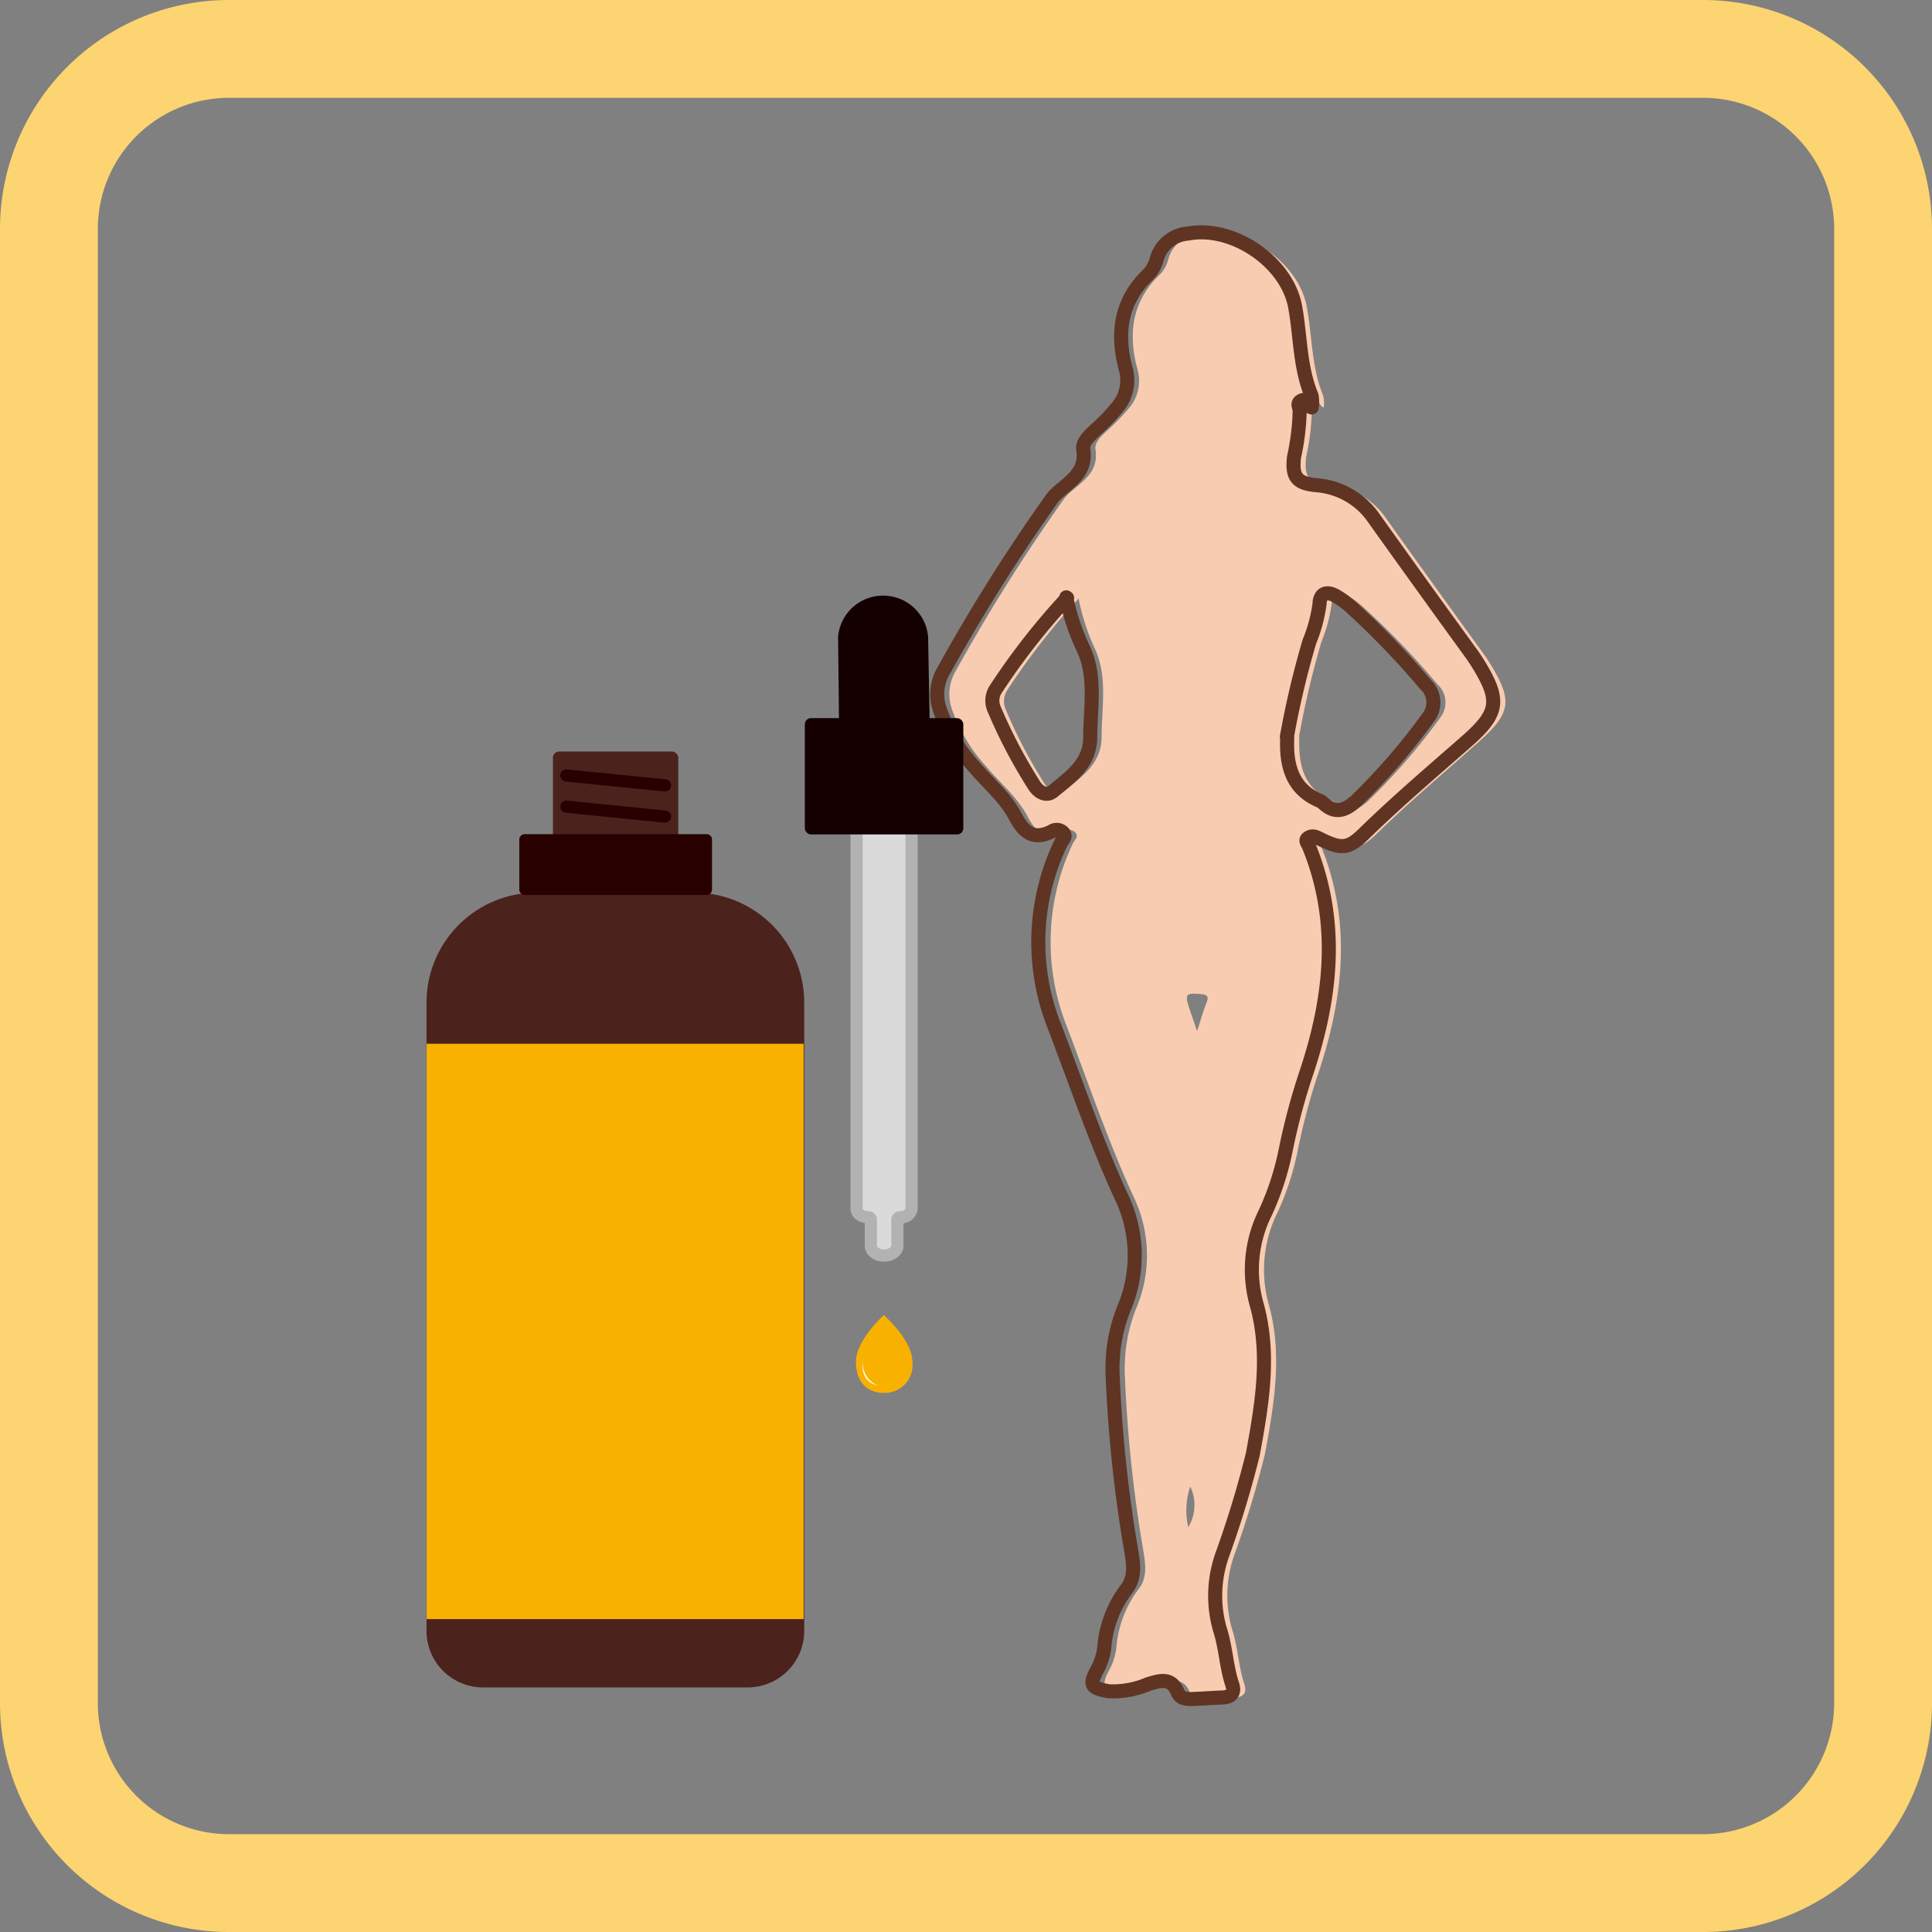 <svg xmlns="http://www.w3.org/2000/svg" viewBox="0 0 158 158"><rect x="0" y="0" width="158" height="158" fill="#808080" stroke="none"/><defs><style>.cls-1{fill:#f8ccb1;}.cls-2,.cls-9{fill:none;stroke-linecap:round;stroke-linejoin:round;}.cls-2{stroke:#5f3423;stroke-width:1.15px;}.cls-3{fill:#4b231c;}.cls-4{fill:#f9b100;}.cls-5{fill:#280000;}.cls-6{fill:#dadada;stroke:#b2b2b2;stroke-miterlimit:10;}.cls-7{fill:#fff;}.cls-8{fill:#140000;}.cls-9{stroke:#280000;}.cls-10{fill:#fcd471;}</style></defs><g id="_6.2_Масла_для_тела" data-name="6.2 Масла для тела"><path class="cls-1" d="M108.26,33.32c-.41-.11-.35-.77-.81-.57s-.19.54-.17.81a19.44,19.44,0,0,1-.46,3.8c-.19,1.65.21,2.17,1.84,2.32a6.28,6.28,0,0,1,4.7,2.72q4,5.61,8.07,11.21c.15.21.28.43.42.64,1.89,3.06,1.73,4.06-.95,6.45s-5.61,4.85-8.26,7.44c-1.32,1.29-1.89,1.33-3.6.49-.3-.15-.64-.35-1-.12s0,.49,0,.71c2.57,6.33,1.8,12.61-.33,18.86a52.73,52.73,0,0,0-1.58,6,22.46,22.46,0,0,1-1.66,5.09,10.51,10.51,0,0,0-.69,7.58c1.12,4.07.41,8.12-.33,12.16a82.87,82.87,0,0,1-2.48,8.18,9.94,9.94,0,0,0-.21,6.15c.48,1.45.51,3,1,4.48.23.66,0,1.07-.78,1.1s-1.71.1-2.56.13c-.44,0-.93-.07-1.1-.51-.52-1.32-1.48-1-2.44-.71a7.25,7.25,0,0,1-3.23.58c-1.45-.26-1.61-.51-.91-1.78a5.08,5.08,0,0,0,.56-1.81,9.15,9.15,0,0,1,1.78-4.72c.81-1,.59-2.17.4-3.31A111.15,111.15,0,0,1,92,112.65a13.45,13.45,0,0,1,.86-5.51,11.1,11.1,0,0,0-.15-9.26c-2.1-4.55-3.71-9.34-5.49-14a18.7,18.7,0,0,1,.54-14.94c.12-.25.45-.47.23-.79A.71.71,0,0,0,87,68c-1.55.77-2.32,0-3-1.29-.83-1.55-2.22-2.68-3.33-4A13.6,13.6,0,0,1,77.85,58a3.7,3.7,0,0,1,.24-3A148.4,148.4,0,0,1,87,40.82a3.06,3.06,0,0,1,.52-.56c1.07-.94,2.35-1.69,2.07-3.51-.1-.63.59-1.18,1.09-1.66a18.49,18.49,0,0,0,1.68-1.75A3.43,3.43,0,0,0,93,30.12c-.74-2.79-.44-5.41,1.75-7.57a2.68,2.68,0,0,0,.78-1.3,2.87,2.87,0,0,1,2.58-2.15c3.64-.69,8.09,2.31,8.76,6,.45,2.42.38,4.93,1.34,7.26A2.68,2.68,0,0,1,108.26,33.32Zm-2,27c-.09,2.3.39,4.25,2.75,5.21a.41.41,0,0,1,.11.07c1,1,1.83.74,2.77-.1a51.67,51.67,0,0,0,5.93-6.86,2,2,0,0,0-.26-2.67,64.81,64.81,0,0,0-6-6.25,7,7,0,0,0-1.35-1c-.73-.4-1.28-.21-1.31.69a12.45,12.45,0,0,1-.83,3.07A72.44,72.44,0,0,0,106.23,60.27Zm-18-11.42a57.11,57.11,0,0,0-5.86,7.5A1.68,1.68,0,0,0,82.24,58a40.32,40.32,0,0,0,3.32,6.3c.39.55,1,.84,1.53.37,1.39-1.18,3-2.23,3-4.4,0-2.41.51-4.87-.53-7.18A17.83,17.83,0,0,1,88.19,48.85ZM97.9,84.33c.31-1,.51-1.66.77-2.33.2-.51.07-.65-.46-.7-1.22-.12-1.34,0-.94,1.18C97.44,83,97.62,83.51,97.9,84.33Zm-.72,40.56a3.49,3.49,0,0,0,.16-3.32A6,6,0,0,0,97.18,124.89Z"/><path class="cls-2" d="M107.27,33.32c-.41-.11-.35-.77-.81-.57s-.19.54-.17.81a19.44,19.44,0,0,1-.46,3.8c-.19,1.65.21,2.17,1.83,2.32a6.29,6.29,0,0,1,4.71,2.72q4,5.61,8.07,11.21l.42.64c1.88,3.06,1.73,4.06-1,6.45s-5.61,4.85-8.27,7.44c-1.31,1.29-1.88,1.33-3.59.49-.31-.15-.64-.35-1-.12s0,.49.05.71c2.57,6.33,1.8,12.61-.33,18.86a52.73,52.73,0,0,0-1.58,6,23,23,0,0,1-1.66,5.09,10.46,10.46,0,0,0-.69,7.58c1.11,4.07.41,8.12-.33,12.16a82.87,82.87,0,0,1-2.48,8.18,10,10,0,0,0-.22,6.15c.48,1.45.52,3,1,4.48.24.66,0,1.07-.78,1.1s-1.7.1-2.55.13c-.44,0-.93-.07-1.1-.51-.53-1.32-1.48-1-2.44-.71a7.27,7.27,0,0,1-3.23.58c-1.45-.26-1.61-.51-.92-1.78a4.91,4.91,0,0,0,.57-1.81,9.06,9.06,0,0,1,1.78-4.72c.81-1,.59-2.17.4-3.31A111.15,111.15,0,0,1,91,112.65a13.28,13.28,0,0,1,.86-5.51,11.1,11.1,0,0,0-.15-9.26c-2.1-4.55-3.71-9.34-5.5-14a18.7,18.7,0,0,1,.55-14.94c.11-.25.45-.47.23-.79A.72.72,0,0,0,86,68c-1.54.77-2.32,0-3-1.29-.83-1.55-2.22-2.68-3.33-4A13.78,13.78,0,0,1,76.85,58a3.79,3.79,0,0,1,.24-3A148.5,148.5,0,0,1,86,40.82a3.06,3.06,0,0,1,.52-.56c1.06-.94,2.35-1.69,2.07-3.51-.1-.63.58-1.18,1.08-1.66a16.29,16.29,0,0,0,1.68-1.75,3.41,3.41,0,0,0,.7-3.22c-.74-2.79-.44-5.41,1.75-7.57a2.76,2.76,0,0,0,.78-1.3,2.87,2.87,0,0,1,2.58-2.15c3.64-.69,8.09,2.31,8.76,6,.44,2.42.37,4.93,1.34,7.26A2.68,2.68,0,0,1,107.27,33.32Zm-2,27c-.1,2.3.39,4.25,2.75,5.21a.41.41,0,0,1,.11.07c1,1,1.83.74,2.77-.1a51.67,51.67,0,0,0,5.93-6.86,2,2,0,0,0-.26-2.67,66,66,0,0,0-6-6.25,7,7,0,0,0-1.35-1c-.74-.4-1.28-.21-1.31.69a12.45,12.45,0,0,1-.83,3.07A72.44,72.44,0,0,0,105.24,60.27Zm-18-11.42a56.27,56.27,0,0,0-5.86,7.5,1.71,1.71,0,0,0-.1,1.61,42.08,42.08,0,0,0,3.32,6.3c.4.55,1,.84,1.53.37,1.4-1.18,3-2.23,3-4.4,0-2.41.51-4.87-.54-7.18A17.81,17.81,0,0,1,87.2,48.85Z"/><path class="cls-3" d="M43.93,73H56.77a9,9,0,0,1,9,9v51.33A4.63,4.63,0,0,1,61.19,138H39.51a4.63,4.63,0,0,1-4.63-4.63V82A9,9,0,0,1,43.93,73Z"/><rect class="cls-4" x="34.89" y="85.36" width="30.83" height="47.05"/><rect class="cls-3" x="45.22" y="61.46" width="10.25" height="7.52" rx="0.5"/><path class="cls-5" d="M42.47,72.75v-4.1a.44.44,0,0,1,.44-.43H57.79a.44.44,0,0,1,.44.43v4.1a.44.44,0,0,1-.43.44H42.91A.44.44,0,0,1,42.47,72.75Z"/><path class="cls-6" d="M70.05,65.78V98.86c0,.37.41.68.91.68h0c.14,0,.26.08.26.19v2.14c0,.45.48.81,1.08.81h0c.6,0,1.09-.36,1.09-.81V99.73c0-.11.12-.19.26-.19h0a.82.82,0,0,0,.9-.68V65.78Z"/><path class="cls-4" d="M74.61,111.34a2.27,2.27,0,0,1-2.33,2.57c-1.28,0-2.28-.79-2.28-2.55s2.28-3.81,2.28-3.81S74.61,109.58,74.61,111.34Z"/><path class="cls-7" d="M70.57,111.13s-.42,1.8,1.22,2.18A2,2,0,0,1,70.57,111.13Z"/><rect class="cls-8" x="65.82" y="58.73" width="12.96" height="9.51" rx="0.5"/><path class="cls-8" d="M76.07,61.31H68.64l-.1-9.25a3.69,3.69,0,0,1,3.68-3.35h0a3.69,3.69,0,0,1,3.68,3.35Z"/><line class="cls-9" x1="46.32" y1="63.42" x2="54.38" y2="64.23"/><line class="cls-9" x1="46.32" y1="65.97" x2="54.38" y2="66.78"/><path class="cls-10" d="M139.28,8A10.73,10.73,0,0,1,150,18.72V139.28A10.73,10.73,0,0,1,139.28,150H18.72A10.73,10.73,0,0,1,8,139.28V18.72A10.73,10.73,0,0,1,18.72,8H139.28m0-8H18.72A18.72,18.72,0,0,0,0,18.72V139.28A18.72,18.72,0,0,0,18.72,158H139.28A18.72,18.72,0,0,0,158,139.28V18.72A18.72,18.72,0,0,0,139.28,0Z"/></g></svg>